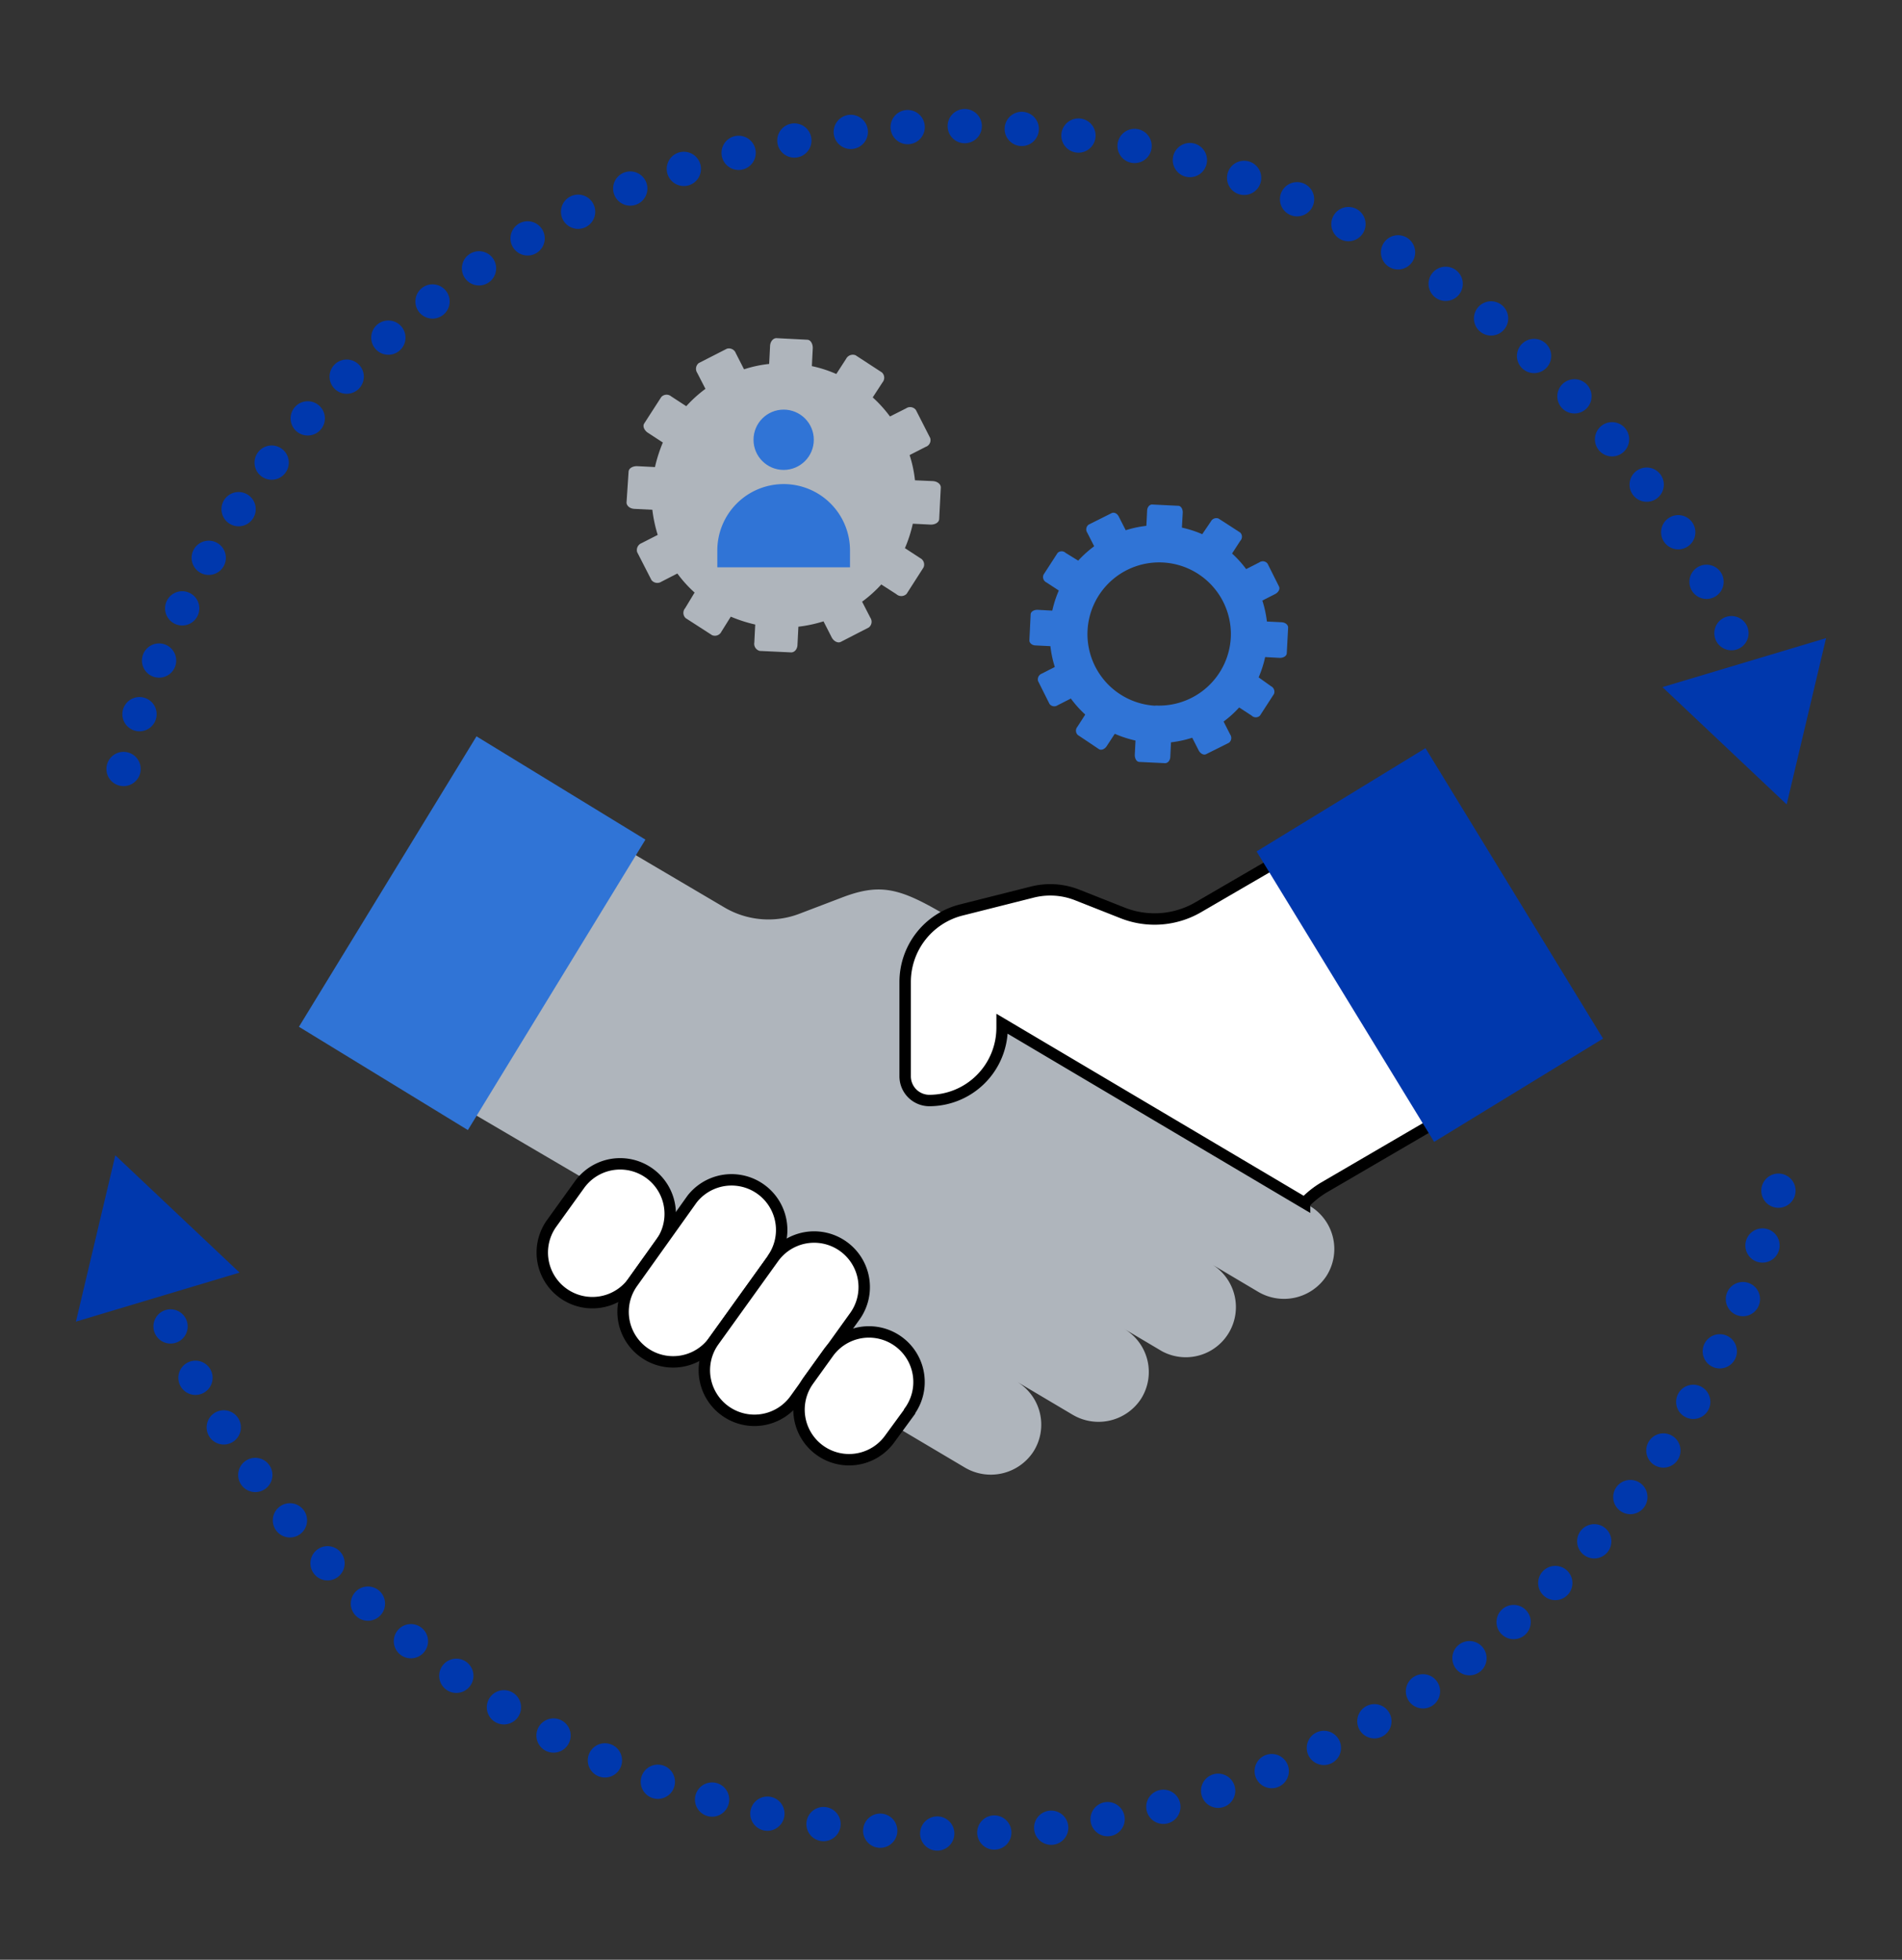 <?xml version="1.0" encoding="UTF-8"?> <svg xmlns="http://www.w3.org/2000/svg" id="Layer_1" data-name="Layer 1" viewBox="0 0 166.57 171.61"><rect x="0" y="0" width="166.57" height="171.61" fill="#333333" stroke="none"/> <defs> <style>.cls-1{fill:#afb5bc;}.cls-2{fill:#fff;stroke:#000;stroke-miterlimit:10;}.cls-3{fill:#0038ad;}.cls-4{fill:#3074d6;}.cls-5{fill:none;stroke:#0038ad;stroke-linecap:round;stroke-linejoin:round;stroke-width:3px;stroke-dasharray:0 5;}</style> </defs> <title>Stra-tical_Icons</title> <path class="cls-1" d="M114.72,105.61h0l-10-5.92h0L87.43,89.45a3,3,0,0,1-1-4l1.39-2.36-5.52-3.26c-3.64-2.1-5.35-2.48-8.63-1.21L70.05,80a7.59,7.59,0,0,1-6.63-.55l-9.59-5.65-13.62,23L52.49,104a7.66,7.66,0,0,1,2.15,1.9l4.14,5.37a47.57,47.57,0,0,0,10,7.93l5.9,3.49h0l9.8,5.81a4.46,4.46,0,0,0,6-1.35A4.39,4.39,0,0,0,89.07,121l4.84,2.87a4.45,4.45,0,0,0,6-1.35,4.39,4.39,0,0,0-1.45-6.15l3.29,1.95a4.39,4.39,0,0,0,4.47-7.55l3.93,2.33a4.45,4.45,0,0,0,6-1.34A4.39,4.39,0,0,0,114.72,105.61Z"></path> <path class="cls-2" d="M112.36,75.13,105,79.41a7.61,7.61,0,0,1-6.64.55l-4-1.58a6.42,6.42,0,0,0-4-.25l-6.19,1.56a6.5,6.5,0,0,0-4.9,6.3v8.26a2.12,2.12,0,0,0,2.12,2.12A6.38,6.38,0,0,0,87.76,90v-.35l26.49,15.69a8,8,0,0,1,1.67-1.34L126,98.12Z"></path> <path class="cls-2" d="M57.87,108.86l-2.48,3.46a4.39,4.39,0,0,1-7.13-5.12l2.49-3.46a4.38,4.38,0,1,1,7.12,5.12Z"></path> <path class="cls-2" d="M67.74,110.15l-5.23,7.28a4.38,4.38,0,1,1-7.12-5.11L60.61,105a4.39,4.39,0,0,1,7.13,5.11Z"></path> <path class="cls-2" d="M74.86,115.27l-5.23,7.28a4.38,4.38,0,0,1-7.12-5.12l5.23-7.28a4.38,4.38,0,0,1,7.12,5.12Z"></path> <path class="cls-2" d="M79.66,123.62,77.92,126a4.38,4.38,0,0,1-7.12-5.12l1.74-2.42a4.38,4.38,0,1,1,7.12,5.12Z"></path> <rect class="cls-3" x="110.32" y="74.08" width="29.81" height="17.34" transform="translate(130.5 -67.25) rotate(58.56)"></rect> <rect class="cls-4" x="26.44" y="73.05" width="29.81" height="17.34" transform="translate(132.64 89.07) rotate(121.44)"></rect> <path class="cls-5" d="M153.51,60.08A74.79,74.79,0,0,0,10.1,70.44"></path> <polygon class="cls-3" points="159.92 55.88 156.47 70.44 145.59 60.17 159.92 55.88"></polygon> <path class="cls-5" d="M13.06,111.52a74.79,74.79,0,0,0,143.41-10.35"></path> <polygon class="cls-3" points="6.65 115.73 10.1 101.17 20.98 111.44 6.65 115.73"></polygon> <path class="cls-4" d="M103.48,46.71c0,.32-.21.57-.45.56l-2.26-.11a.53.53,0,0,1-.4-.61l.09-1.81c0-.33.22-.58.46-.56l2.26.11c.24,0,.41.28.4.6Z"></path> <path class="cls-4" d="M102.58,64.45c0-.31-.16-.59-.4-.6l-2.26-.11c-.23,0-.44.24-.45.56l-.09,1.82c0,.32.16.59.39.6l2.27.11c.23,0,.44-.23.45-.55Z"></path> <path class="cls-4" d="M98.82,46.89a.52.52,0,0,1-.12.71l-2,1a.54.54,0,0,1-.65-.32l-.83-1.63a.52.52,0,0,1,.12-.71l2-1c.21-.11.5,0,.65.32Z"></path> <path class="cls-4" d="M106.91,62.7c-.15-.28-.43-.43-.64-.32l-2,1a.53.53,0,0,0-.12.71l.83,1.63c.15.28.44.43.65.32l2-1a.53.53,0,0,0,.11-.71Z"></path> <path class="cls-4" d="M94.87,49.37a.52.52,0,0,1,.25.68L93.89,52a.53.53,0,0,1-.72,0l-1.53-1a.52.52,0,0,1-.25-.68l1.23-1.9a.51.51,0,0,1,.71,0Z"></path> <path class="cls-4" d="M109.78,59a.52.52,0,0,0-.72,0L107.83,61a.51.51,0,0,0,.26.67l1.53,1a.52.52,0,0,0,.72,0l1.23-1.9a.54.54,0,0,0-.26-.68Z"></path> <path class="cls-4" d="M92.68,53.5c.32,0,.58.22.56.45l-.11,2.26c0,.24-.28.42-.6.4l-1.83-.09c-.32,0-.57-.22-.55-.46l.11-2.26c0-.23.28-.41.6-.4Z"></path> <path class="cls-4" d="M110.43,54.4c-.32,0-.59.16-.6.4l-.12,2.26c0,.23.24.44.56.45l1.82.1c.32,0,.59-.17.6-.4l.12-2.26c0-.24-.24-.44-.56-.46Z"></path> <path class="cls-4" d="M92.86,58.16a.53.53,0,0,1,.71.12l1,2c.11.21,0,.5-.32.65l-1.63.83a.52.52,0,0,1-.71-.12l-1-2a.54.54,0,0,1,.32-.65Z"></path> <path class="cls-4" d="M108.67,50.07a.54.54,0,0,0-.32.65l1,2a.53.53,0,0,0,.71.12l1.63-.83c.28-.15.43-.44.32-.65l-1-2a.52.52,0,0,0-.71-.12Z"></path> <path class="cls-4" d="M95.34,62.11a.53.53,0,0,1,.68-.25l1.9,1.23a.53.53,0,0,1,0,.72l-1,1.53c-.18.27-.48.39-.68.26L94.4,64.37a.52.52,0,0,1-.05-.72Z"></path> <path class="cls-4" d="M105,47.2a.52.52,0,0,0,.05.72l1.9,1.23a.51.51,0,0,0,.67-.25l1-1.54a.52.52,0,0,0,0-.72l-1.9-1.23a.54.54,0,0,0-.68.26Z"></path> <path class="cls-4" d="M102,46a9.54,9.54,0,1,0,9,10A9.53,9.53,0,0,0,102,46Zm-.8,15.8a6.28,6.28,0,1,1,6.59-6A6.29,6.29,0,0,1,101.16,61.78Z"></path> <path class="cls-1" d="M81.71,42.13l-1.58-.07a10.86,10.86,0,0,0-.47-2.21l1.41-.72a.62.62,0,0,0,.39-.78L80.21,35.9a.63.63,0,0,0-.86-.14l-1.41.71a11.34,11.34,0,0,0-1.51-1.67l.86-1.32a.63.63,0,0,0-.06-.87l-2.3-1.5a.66.66,0,0,0-.83.31l-.86,1.33a10.92,10.92,0,0,0-2.14-.69l.08-1.58c0-.39-.19-.72-.48-.73L68,29.61c-.29,0-.54.29-.56.68l-.08,1.58a10.62,10.62,0,0,0-2.2.47l-.72-1.41a.64.64,0,0,0-.79-.39l-2.45,1.25a.64.64,0,0,0-.14.86l.72,1.4a11.54,11.54,0,0,0-1.68,1.52l-1.32-.86a.63.63,0,0,0-.87.06l-1.49,2.31c-.16.24,0,.6.31.81l1.32.86a12.84,12.84,0,0,0-.69,2.15l-1.58-.08c-.39,0-.71.19-.73.48L54.87,44c0,.29.29.54.68.56l1.58.08a12.29,12.29,0,0,0,.47,2.2l-1.41.72a.65.65,0,0,0-.39.79l1.25,2.44a.65.65,0,0,0,.87.15l1.4-.72a10.9,10.9,0,0,0,1.51,1.67L60,53.26a.63.63,0,0,0,.05.87l2.31,1.49a.63.63,0,0,0,.82-.31L64,54a12.73,12.73,0,0,0,2.14.69l-.08,1.58a.64.64,0,0,0,.48.73l2.75.13c.29,0,.54-.28.55-.67l.08-1.58a12.1,12.1,0,0,0,2.2-.47l.72,1.41c.18.34.54.52.79.39l2.45-1.26a.63.63,0,0,0,.14-.86l-.72-1.4a11.47,11.47,0,0,0,1.68-1.51l1.32.85A.65.65,0,0,0,79.4,52l1.48-2.31a.63.63,0,0,0-.3-.82L79.25,48a11.88,11.88,0,0,0,.69-2.14l1.58.08c.39,0,.72-.2.73-.49l.14-2.74C82.41,42.4,82.1,42.16,81.71,42.13Z"></path> <path class="cls-4" d="M68.63,42.39a5.81,5.81,0,0,0-5.81,5.81v1.48H74.44V48.2A5.81,5.81,0,0,0,68.63,42.39Z"></path> <circle class="cls-4" cx="68.63" cy="38.51" r="2.64"></circle> </svg> 